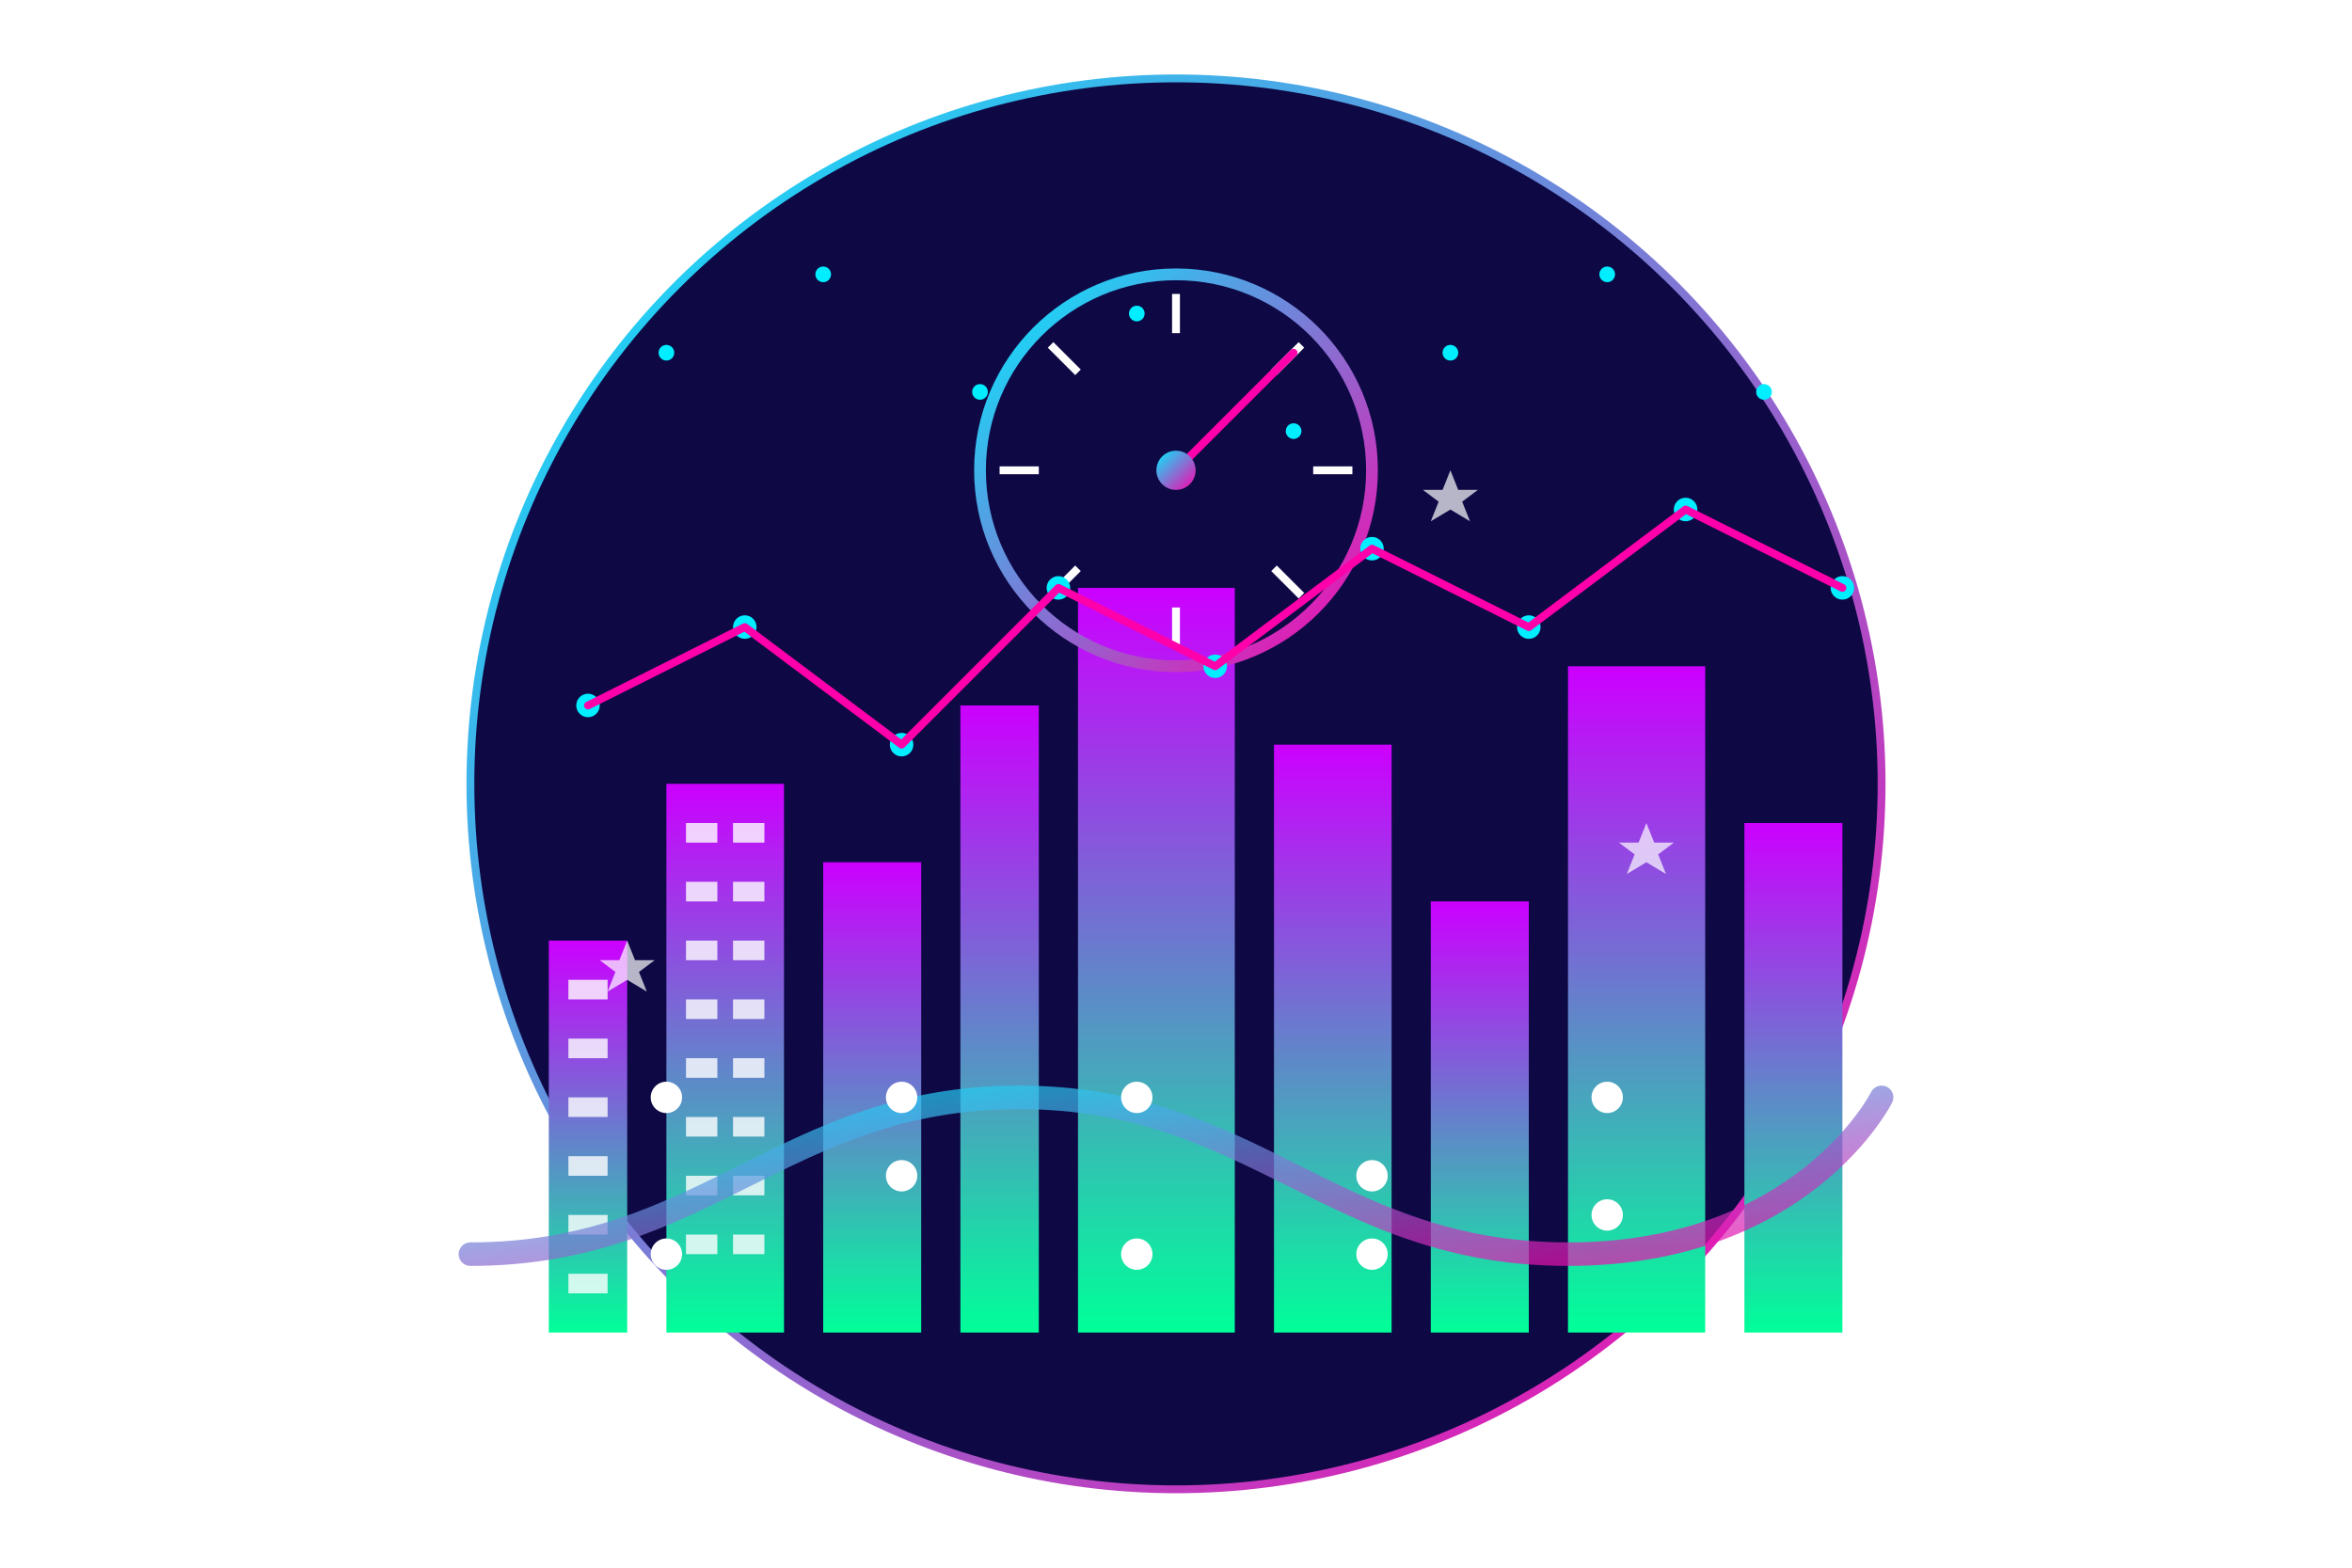<?xml version="1.0" encoding="UTF-8"?>
<svg width="600" height="400" viewBox="0 0 600 400" xmlns="http://www.w3.org/2000/svg">
  <defs>
    <linearGradient id="heroGradient" x1="0%" y1="0%" x2="100%" y2="100%">
      <stop offset="0%" stop-color="#00eeff" />
      <stop offset="100%" stop-color="#ff00aa" />
    </linearGradient>
    <linearGradient id="cityGradient" x1="0%" y1="0%" x2="0%" y2="100%">
      <stop offset="0%" stop-color="#cc00ff" />
      <stop offset="100%" stop-color="#00ff99" />
    </linearGradient>
    <filter id="heroGlow">
      <feGaussianBlur stdDeviation="2" result="blur" />
      <feMerge>
        <feMergeNode in="blur" />
        <feMergeNode in="SourceGraphic" />
      </feMerge>
    </filter>
    <clipPath id="circleClip">
      <circle cx="300" cy="200" r="180" />
    </clipPath>
  </defs>
  
  <!-- Background Circle -->
  <circle cx="300" cy="200" r="180" fill="#0e0945" stroke="url(#heroGradient)" stroke-width="2" filter="url(#heroGlow)" />
  
  <!-- Grid Lines -->
  <g clip-path="url(#circleClip)">
    <!-- Horizontal Grid Lines -->
    <line x1="120" y1="60" x2="480" y2="60" stroke="url(#heroGradient)" stroke-width="0.5" stroke-opacity="0.3" />
    <line x1="120" y1="100" x2="480" y2="100" stroke="url(#heroGradient)" stroke-width="0.5" stroke-opacity="0.3" />
    <line x1="120" y1="140" x2="480" y2="140" stroke="url(#heroGradient)" stroke-width="0.5" stroke-opacity="0.3" />
    <line x1="120" y1="180" x2="480" y2="180" stroke="url(#heroGradient)" stroke-width="0.5" stroke-opacity="0.3" />
    <line x1="120" y1="220" x2="480" y2="220" stroke="url(#heroGradient)" stroke-width="0.5" stroke-opacity="0.3" />
    <line x1="120" y1="260" x2="480" y2="260" stroke="url(#heroGradient)" stroke-width="0.5" stroke-opacity="0.3" />
    <line x1="120" y1="300" x2="480" y2="300" stroke="url(#heroGradient)" stroke-width="0.5" stroke-opacity="0.3" />
    <line x1="120" y1="340" x2="480" y2="340" stroke="url(#heroGradient)" stroke-width="0.5" stroke-opacity="0.3" />
    
    <!-- Vertical Grid Lines -->
    <line x1="120" y1="60" x2="120" y2="340" stroke="url(#heroGradient)" stroke-width="0.5" stroke-opacity="0.3" />
    <line x1="160" y1="60" x2="160" y2="340" stroke="url(#heroGradient)" stroke-width="0.5" stroke-opacity="0.3" />
    <line x1="200" y1="60" x2="200" y2="340" stroke="url(#heroGradient)" stroke-width="0.5" stroke-opacity="0.3" />
    <line x1="240" y1="60" x2="240" y2="340" stroke="url(#heroGradient)" stroke-width="0.5" stroke-opacity="0.3" />
    <line x1="280" y1="60" x2="280" y2="340" stroke="url(#heroGradient)" stroke-width="0.5" stroke-opacity="0.3" />
    <line x1="320" y1="60" x2="320" y2="340" stroke="url(#heroGradient)" stroke-width="0.5" stroke-opacity="0.3" />
    <line x1="360" y1="60" x2="360" y2="340" stroke="url(#heroGradient)" stroke-width="0.5" stroke-opacity="0.3" />
    <line x1="400" y1="60" x2="400" y2="340" stroke="url(#heroGradient)" stroke-width="0.5" stroke-opacity="0.3" />
    <line x1="440" y1="60" x2="440" y2="340" stroke="url(#heroGradient)" stroke-width="0.5" stroke-opacity="0.3" />
    <line x1="480" y1="60" x2="480" y2="340" stroke="url(#heroGradient)" stroke-width="0.5" stroke-opacity="0.3" />
  </g>
  
  <!-- City Skyline -->
  <g filter="url(#heroGlow)">
    <!-- Buildings -->
    <rect x="140" y="240" width="20" height="100" fill="url(#cityGradient)" />
    <rect x="170" y="200" width="30" height="140" fill="url(#cityGradient)" />
    <rect x="210" y="220" width="25" height="120" fill="url(#cityGradient)" />
    <rect x="245" y="180" width="20" height="160" fill="url(#cityGradient)" />
    <rect x="275" y="150" width="40" height="190" fill="url(#cityGradient)" />
    <rect x="325" y="190" width="30" height="150" fill="url(#cityGradient)" />
    <rect x="365" y="230" width="25" height="110" fill="url(#cityGradient)" />
    <rect x="400" y="170" width="35" height="170" fill="url(#cityGradient)" />
    <rect x="445" y="210" width="25" height="130" fill="url(#cityGradient)" />
    
    <!-- Windows -->
    <g fill="#ffffff" fill-opacity="0.8">
      <!-- Building 1 Windows -->
      <rect x="145" y="250" width="10" height="5" />
      <rect x="145" y="265" width="10" height="5" />
      <rect x="145" y="280" width="10" height="5" />
      <rect x="145" y="295" width="10" height="5" />
      <rect x="145" y="310" width="10" height="5" />
      <rect x="145" y="325" width="10" height="5" />
      
      <!-- Building 2 Windows -->
      <rect x="175" y="210" width="8" height="5" />
      <rect x="187" y="210" width="8" height="5" />
      <rect x="175" y="225" width="8" height="5" />
      <rect x="187" y="225" width="8" height="5" />
      <rect x="175" y="240" width="8" height="5" />
      <rect x="187" y="240" width="8" height="5" />
      <rect x="175" y="255" width="8" height="5" />
      <rect x="187" y="255" width="8" height="5" />
      <rect x="175" y="270" width="8" height="5" />
      <rect x="187" y="270" width="8" height="5" />
      <rect x="175" y="285" width="8" height="5" />
      <rect x="187" y="285" width="8" height="5" />
      <rect x="175" y="300" width="8" height="5" />
      <rect x="187" y="300" width="8" height="5" />
      <rect x="175" y="315" width="8" height="5" />
      <rect x="187" y="315" width="8" height="5" />
      
      <!-- More Windows for Other Buildings -->
      <!-- (Limited for brevity) -->
    </g>
  </g>
  
  <!-- Gas Pipeline Network -->
  <g filter="url(#heroGlow)">
    <!-- Main Pipeline -->
    <path d="M120,320 C180,320 200,280 260,280 S340,320 400,320 S480,280 480,280" fill="none" stroke="url(#heroGradient)" stroke-width="6" stroke-opacity="0.7" stroke-linecap="round" />
    
    <!-- Vertical Connections -->
    <line x1="170" y1="280" x2="170" y2="320" stroke="url(#heroGradient)" stroke-width="4" stroke-opacity="0.7" stroke-linecap="round" />
    <line x1="230" y1="280" x2="230" y2="300" stroke="url(#heroGradient)" stroke-width="4" stroke-opacity="0.7" stroke-linecap="round" />
    <line x1="290" y1="280" x2="290" y2="320" stroke="url(#heroGradient)" stroke-width="4" stroke-opacity="0.7" stroke-linecap="round" />
    <line x1="350" y1="300" x2="350" y2="320" stroke="url(#heroGradient)" stroke-width="4" stroke-opacity="0.7" stroke-linecap="round" />
    <line x1="410" y1="280" x2="410" y2="310" stroke="url(#heroGradient)" stroke-width="4" stroke-opacity="0.7" stroke-linecap="round" />
    
    <!-- Connection Points -->
    <circle cx="170" cy="280" r="4" fill="#ffffff" filter="url(#heroGlow)" />
    <circle cx="230" cy="280" r="4" fill="#ffffff" filter="url(#heroGlow)" />
    <circle cx="290" cy="280" r="4" fill="#ffffff" filter="url(#heroGlow)" />
    <circle cx="350" cy="300" r="4" fill="#ffffff" filter="url(#heroGlow)" />
    <circle cx="410" cy="280" r="4" fill="#ffffff" filter="url(#heroGlow)" />
    <circle cx="170" cy="320" r="4" fill="#ffffff" filter="url(#heroGlow)" />
    <circle cx="230" cy="300" r="4" fill="#ffffff" filter="url(#heroGlow)" />
    <circle cx="290" cy="320" r="4" fill="#ffffff" filter="url(#heroGlow)" />
    <circle cx="350" cy="320" r="4" fill="#ffffff" filter="url(#heroGlow)" />
    <circle cx="410" cy="310" r="4" fill="#ffffff" filter="url(#heroGlow)" />
  </g>
  
  <!-- Gas Analysis Element -->
  <g transform="translate(300, 120)">
    <!-- Circular Meter -->
    <circle cx="0" cy="0" r="50" fill="none" stroke="url(#heroGradient)" stroke-width="3" filter="url(#heroGlow)" />
    
    <!-- Meter Markings -->
    <line x1="0" y1="-45" x2="0" y2="-35" stroke="#ffffff" stroke-width="2" />
    <line x1="32" y1="-32" x2="25" y2="-25" stroke="#ffffff" stroke-width="2" />
    <line x1="45" y1="0" x2="35" y2="0" stroke="#ffffff" stroke-width="2" />
    <line x1="32" y1="32" x2="25" y2="25" stroke="#ffffff" stroke-width="2" />
    <line x1="0" y1="45" x2="0" y2="35" stroke="#ffffff" stroke-width="2" />
    <line x1="-32" y1="32" x2="-25" y2="25" stroke="#ffffff" stroke-width="2" />
    <line x1="-45" y1="0" x2="-35" y2="0" stroke="#ffffff" stroke-width="2" />
    <line x1="-32" y1="-32" x2="-25" y2="-25" stroke="#ffffff" stroke-width="2" />
    
    <!-- Meter Needle -->
    <line x1="0" y1="0" x2="30" y2="-30" stroke="#ff00aa" stroke-width="2" stroke-linecap="round" filter="url(#heroGlow)" />
    
    <!-- Center Point -->
    <circle cx="0" cy="0" r="5" fill="url(#heroGradient)" filter="url(#heroGlow)" />
  </g>
  
  <!-- Data Points and Analysis Lines -->
  <g filter="url(#heroGlow)">
    <!-- Data Points -->
    <circle cx="150" cy="180" r="3" fill="#00eeff" />
    <circle cx="190" cy="160" r="3" fill="#00eeff" />
    <circle cx="230" cy="190" r="3" fill="#00eeff" />
    <circle cx="270" cy="150" r="3" fill="#00eeff" />
    <circle cx="310" cy="170" r="3" fill="#00eeff" />
    <circle cx="350" cy="140" r="3" fill="#00eeff" />
    <circle cx="390" cy="160" r="3" fill="#00eeff" />
    <circle cx="430" cy="130" r="3" fill="#00eeff" />
    <circle cx="470" cy="150" r="3" fill="#00eeff" />
    
    <!-- Analysis Line -->
    <polyline points="150,180 190,160 230,190 270,150 310,170 350,140 390,160 430,130 470,150" fill="none" stroke="#ff00aa" stroke-width="2" stroke-linejoin="round" stroke-linecap="round" />
  </g>
  
  <!-- Small Decorative Elements -->
  <g>
    <circle cx="170" cy="90" r="2" fill="#00eeff" filter="url(#heroGlow)" />
    <circle cx="210" cy="70" r="2" fill="#00eeff" filter="url(#heroGlow)" />
    <circle cx="250" cy="100" r="2" fill="#00eeff" filter="url(#heroGlow)" />
    <circle cx="290" cy="80" r="2" fill="#00eeff" filter="url(#heroGlow)" />
    <circle cx="330" cy="110" r="2" fill="#00eeff" filter="url(#heroGlow)" />
    <circle cx="370" cy="90" r="2" fill="#00eeff" filter="url(#heroGlow)" />
    <circle cx="410" cy="70" r="2" fill="#00eeff" filter="url(#heroGlow)" />
    <circle cx="450" cy="100" r="2" fill="#00eeff" filter="url(#heroGlow)" />
    
    <!-- Small Stars -->
    <path d="M160,240 L162,245 L167,245 L163,248 L165,253 L160,250 L155,253 L157,248 L153,245 L158,245 Z" fill="#ffffff" fill-opacity="0.7" />
    <path d="M370,120 L372,125 L377,125 L373,128 L375,133 L370,130 L365,133 L367,128 L363,125 L368,125 Z" fill="#ffffff" fill-opacity="0.7" />
    <path d="M420,210 L422,215 L427,215 L423,218 L425,223 L420,220 L415,223 L417,218 L413,215 L418,215 Z" fill="#ffffff" fill-opacity="0.7" />
  </g>
</svg>